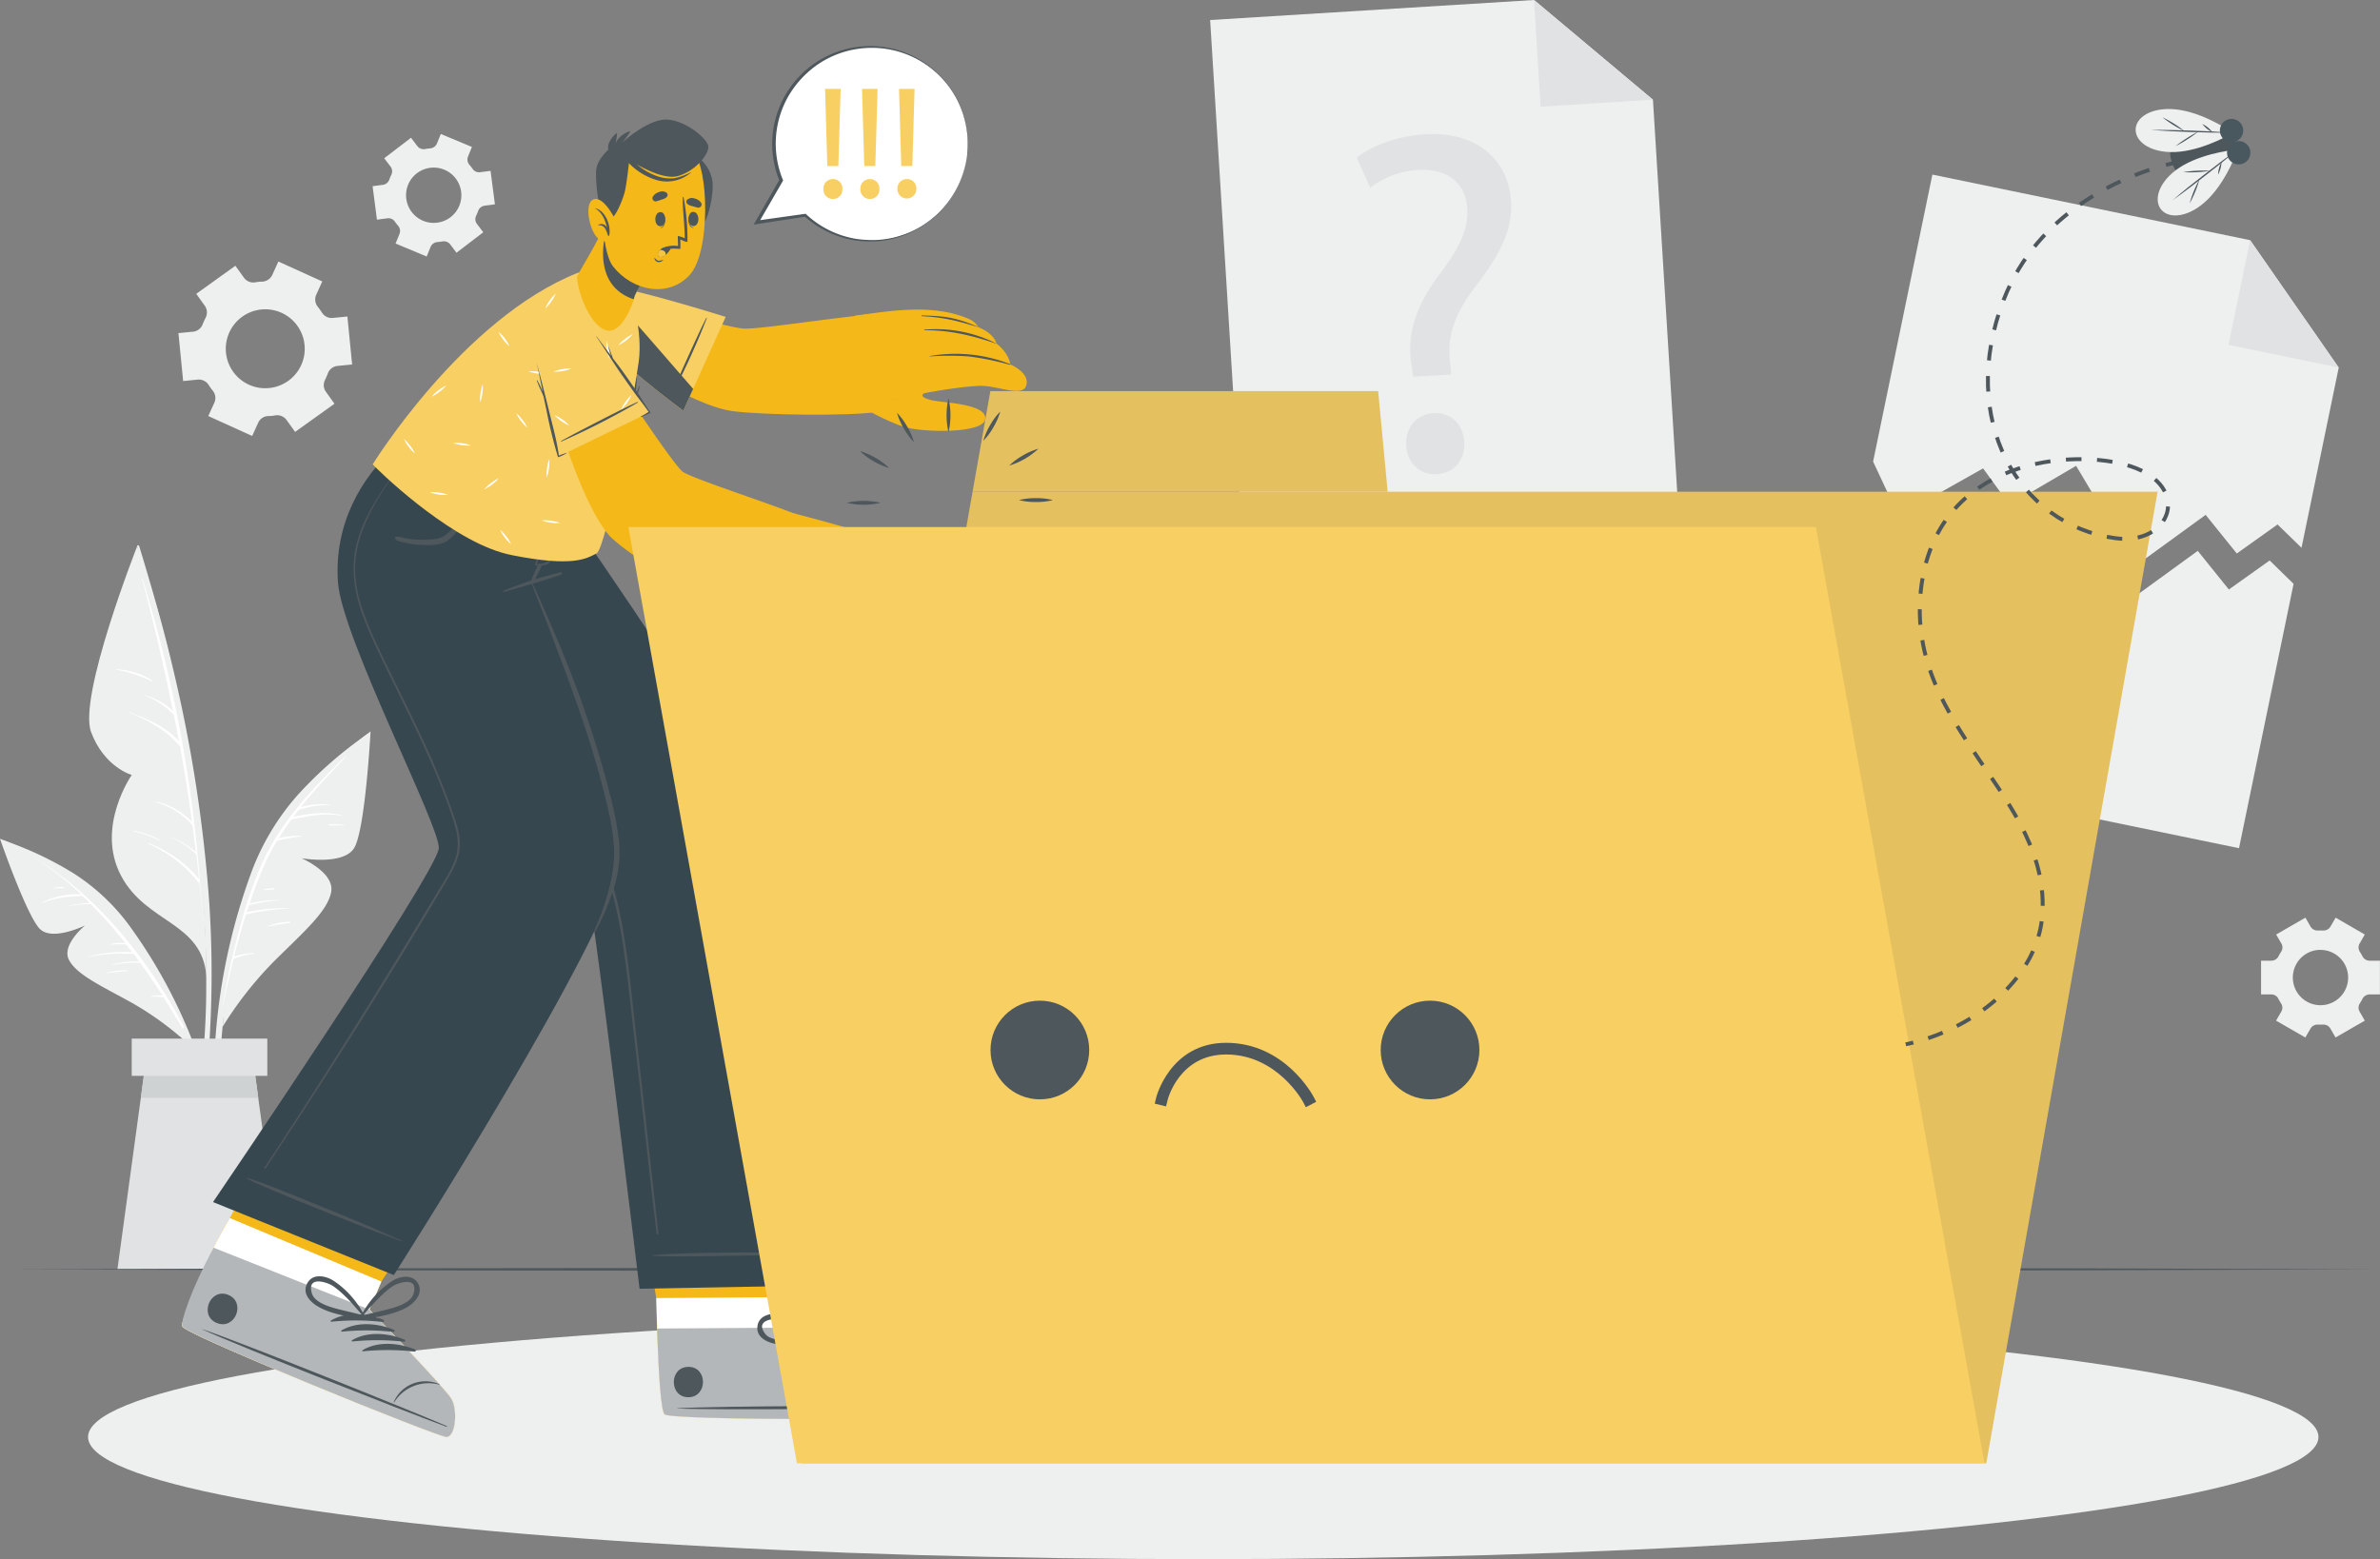 <svg xmlns="http://www.w3.org/2000/svg" viewBox="0 0 611.94 400.98"><rect x="0" y="0" width="611.94" height="400.98" fill="#808080" stroke="none"/><defs><style>.cls-1{fill:#eeefef;}.cls-2{fill:#e1e2e3;}.cls-3{fill:#fff;}.cls-4{fill:#cfd2d3;}.cls-5{fill:#4d575c;}.cls-6{fill:#f5b819;}.cls-7{fill:#b3b7b9;}.cls-8{fill:#37474f;}.cls-9{fill:#f8cf63;}.cls-10,.cls-14,.cls-15{fill:none;}.cls-10{stroke:#f7c749;stroke-linecap:round;stroke-linejoin:round;stroke-width:0;}.cls-11{fill:#f7c542;}.cls-12{opacity:0.1;}.cls-13{fill:#263238;}.cls-14,.cls-15{stroke:#4d575c;stroke-miterlimit:10;}.cls-15{stroke-dasharray:4 4;}.cls-16{fill:#49585f;}</style></defs><title>nodata</title><g id="Layer_2" data-name="Layer 2"><g id="Background_Complete" data-name="Background Complete"><polygon class="cls-1" points="601.33 94.54 591.76 140.88 585.6 134.88 575.12 142.35 567.11 132.41 549.15 145.47 533.8 119.8 516.68 129.83 509.89 120.46 488.15 132.71 481.61 118.71 496.85 44.9 578.55 61.77 601.33 94.54"/><polygon class="cls-2" points="578.55 61.77 601.33 94.54 572.99 88.69 578.55 61.77"/><polygon class="cls-1" points="589.72 150.15 575.69 218.14 465.64 195.43 479.57 127.97 486.11 141.98 507.86 129.73 514.64 139.09 531.77 129.06 547.11 154.73 565.08 141.67 573.08 151.61 583.57 144.14 589.72 150.15"/><polygon class="cls-1" points="432.21 142.18 320.06 149.12 311.15 5.15 394.43 0 425 25.64 432.21 142.18"/><polygon class="cls-2" points="394.43 0 425 25.64 396.12 27.43 394.43 0"/><path class="cls-2" d="M363.34,96.86l-.44-3.24c-1.13-6.73.71-14.26,6.56-22.14,5.27-7,8.14-12,7.82-17.67-.36-6.4-4.61-10.44-12.52-10.12a22.31,22.31,0,0,0-12.45,4.6l-3.45-7.74c4-3.24,11-5.65,17.65-6,14.43-.81,21.45,7.73,22,17.26.48,8.53-3.94,14.95-9.56,22.43-5.16,6.83-6.85,12.47-6.12,18.84l.31,3.26Zm-1.78,17.72c-.26-4.64,2.69-8.08,7.08-8.33s7.59,2.85,7.85,7.49c.24,4.39-2.45,7.94-7.09,8.2C365,122.19,361.81,119,361.56,114.58Z"/><path class="cls-1" d="M82.86,72.38,71.57,67.26,70,70.72a3,3,0,0,1-2.57,1.71c-.62,0-1.23.09-1.85.18a2.93,2.93,0,0,1-2.85-1.18l-2.21-3.08L50.46,75.57l2.21,3.08a3,3,0,0,1,.2,3.08,17.16,17.16,0,0,0-.77,1.69,2.94,2.94,0,0,1-2.45,1.88l-3.77.37L47.09,98l3.79-.38A3,3,0,0,1,53.65,99c.16.26.33.51.51.76s.36.49.55.72a2.94,2.94,0,0,1,.42,3.05L53.55,107l11.29,5.12,1.57-3.46A2.92,2.92,0,0,1,69,107q.92,0,1.83-.18A3,3,0,0,1,73.67,108l2.21,3.08L86,103.83l-2.21-3.08a2.93,2.93,0,0,1-.2-3.08A16.85,16.85,0,0,0,84.3,96a3,3,0,0,1,2.45-1.89l3.79-.37L89.32,81.4l-3.79.37a2.93,2.93,0,0,1-2.75-1.38c-.17-.25-.34-.51-.52-.76s-.36-.49-.55-.73a3,3,0,0,1-.42-3.06Zm-6.4,11.41A10.15,10.15,0,1,1,62.3,81.44,10.15,10.15,0,0,1,76.46,83.79Z"/><path class="cls-1" d="M592.76,236l-7.52,4.34,1.33,2.3a2,2,0,0,1-.07,2.16,12.7,12.7,0,0,0-.65,1.13,2.06,2.06,0,0,1-1.83,1.14h-2.66v8.68H584a2,2,0,0,1,1.83,1.15,12.53,12.53,0,0,0,.65,1.12,2,2,0,0,1,.07,2.16l-1.33,2.31,7.52,4.33,1.34-2.31a2.05,2.05,0,0,1,1.91-1l.64,0,.64,0a2.05,2.05,0,0,1,1.91,1l1.33,2.31,7.52-4.33-1.33-2.31a2.07,2.07,0,0,1,.08-2.17c.23-.36.45-.73.65-1.12a2.06,2.06,0,0,1,1.83-1.14h2.66v-8.68h-2.66a2.06,2.06,0,0,1-1.83-1.14c-.2-.39-.42-.76-.65-1.12a2.05,2.05,0,0,1-.08-2.16l1.33-2.31L600.53,236l-1.33,2.31a2.09,2.09,0,0,1-1.91,1c-.21,0-.42,0-.64,0s-.43,0-.64,0a2.09,2.09,0,0,1-1.92-1Zm3.89,8.3a7.11,7.11,0,1,1-7.12,7.11A7.11,7.11,0,0,1,596.65,244.28Z"/><path class="cls-1" d="M105.68,35.43,98.79,40.7l1.61,2.11a2.06,2.06,0,0,1,.21,2.16,10.47,10.47,0,0,0-.5,1.2,2.07,2.07,0,0,1-1.67,1.37l-2.64.34,1.12,8.61,2.64-.34a2,2,0,0,1,2,.89,11.67,11.67,0,0,0,.79,1,2.07,2.07,0,0,1,.36,2.14l-1,2.45,8,3.34,1-2.47a2.07,2.07,0,0,1,1.77-1.25l.64-.06.63-.1a2.06,2.06,0,0,1,2,.75L117.37,65l6.89-5.27-1.61-2.12a2,2,0,0,1-.21-2.15,10.47,10.47,0,0,0,.5-1.2,2.06,2.06,0,0,1,1.67-1.36l2.64-.35-1.12-8.61-2.64.34a2,2,0,0,1-2-.89,11.52,11.52,0,0,0-.79-1,2.07,2.07,0,0,1-.36-2.14l1-2.46-8-3.33-1,2.46a2.06,2.06,0,0,1-1.77,1.24l-.64.07-.63.1a2.05,2.05,0,0,1-2-.76Zm4.93,7.73a7.11,7.11,0,1,1-6.14,8A7.1,7.1,0,0,1,110.61,43.16Z"/><path class="cls-1" d="M54.2,261.05a275.83,275.83,0,0,0-.4-29,370.67,370.67,0,0,0-9.09-59.15c-2.54-11-5.66-21.71-8.92-32.46-.1-.32-.62-.23-.53.11C45.33,178.4,53.59,217.51,53,256.9c-.16,11-1.44,21.86-2.48,32.81,0,.3.45.41.52.11C53.13,280.45,53.81,270.62,54.2,261.05Z"/><path class="cls-1" d="M35.26,140.51S20,179.21,23.43,188.3s10.45,11,10.45,11-9.33,13.32-2.81,25.81,21,11.9,22,26.06C53,251.21,53.84,192,35.26,140.51Z"/><path class="cls-3" d="M51.38,226.76a.31.31,0,0,0,0-.21,354.22,354.22,0,0,0-14.78-77.84c0-.08-.15-.05-.13,0q4.53,17,8,34.15a16.87,16.87,0,0,0-7.28-4.06s-.08.06,0,.08a19.35,19.35,0,0,1,7.52,5c.44,2.24.88,4.49,1.29,6.73-3.41-3.81-8.13-5.69-12.86-7.49-.07,0-.1.08,0,.1,4.93,2,9.83,4.59,13.17,8.83q1.74,9.65,3.06,19.34a18.28,18.28,0,0,0-9.09-5.21c-.11,0-.17.13-.06.16a19.22,19.22,0,0,1,9.22,5.9l.06.05q.45,3.4.86,6.83a23.66,23.66,0,0,0-6.37-3.85.05.05,0,0,0,0,.1,21.85,21.85,0,0,1,6.39,4.22s.05,0,.08,0c.25,2.16.5,4.33.72,6.5a30.89,30.89,0,0,0-12.93-9.23c-.1,0-.15.11-.05.16a33.66,33.66,0,0,1,12.74,9.8.27.27,0,0,0,.32.1c.33,3.33.63,6.67.87,10,0,.05.08.05.08,0C51.9,233.59,51.66,230.18,51.38,226.76Z"/><path class="cls-3" d="M39.13,175A19.07,19.07,0,0,0,30,172.12c-.08,0-.08.1,0,.12A36.13,36.13,0,0,1,39,175.19C39.15,175.25,39.24,175.05,39.13,175Z"/><path class="cls-3" d="M41,216a19.27,19.27,0,0,0-6.88-2.36c-.08,0-.09.12,0,.13a25.72,25.72,0,0,1,6.8,2.39C41,216.16,41.07,216,41,216Z"/><path class="cls-1" d="M94.28,188.93a103.76,103.76,0,0,0-17.65,15.43,63.19,63.19,0,0,0-12.37,21A156.87,156.87,0,0,0,55,275.54a122.22,122.22,0,0,0,2.71,28.23.27.27,0,0,0,.53-.1,158.54,158.54,0,0,1,.28-49.34c2.62-16,6.73-33.43,16.91-46.44,5.54-7.08,12.45-12.66,19.28-18.42C95.11,189.17,94.65,188.67,94.28,188.93Z"/><path class="cls-1" d="M57.28,264a95.3,95.3,0,0,1,12.86-16.45c7.63-7.62,14-13,15-18.08s-7.64-8.76-7.64-8.76S88.1,222.62,91,218.19s4.28-30.08,4.28-30.08S76.07,201.82,67.12,221,57.28,264,57.28,264Z"/><path class="cls-3" d="M88.63,194.69c-8.08,7.93-16.21,16.39-21,26.81a103,103,0,0,0-4.24,11.06s0,0,0,0c-.24.75-.49,1.51-.72,2.27a.22.22,0,0,0,0,.13,218.1,218.1,0,0,0-5.46,23.7c0,.05.07.08.08,0,.83-4,1.74-8,2.76-12.08a.25.25,0,0,0,.12,0,16.56,16.56,0,0,1,5-1.28c.12,0,.11-.21,0-.2a18.78,18.78,0,0,0-5,.91c.93-3.64,1.94-7.26,3.08-10.83a53.24,53.24,0,0,1,11.39-1.49,0,0,0,1,0,0-.06,43,43,0,0,0-11.2,1c.2-.62.41-1.23.61-1.84a57.4,57.4,0,0,1,7.58-1.28s0-.08,0-.08a37,37,0,0,0-7.42.9c1-3.09,2.17-6.14,3.42-9.11a55.68,55.68,0,0,1,3.63-7,47.11,47.11,0,0,1,6.15-1.09s0-.1,0-.1a16.43,16.43,0,0,0-5.75.56c1-1.63,2.07-3.23,3.21-4.77h0c4.31-1,8.67-1.84,13.08-1,.07,0,.1-.11,0-.13-4.19-1.1-8.35-.46-12.52.36.45-.6.92-1.2,1.39-1.8a28.42,28.42,0,0,1,8-1.26c.06,0,.07-.09,0-.09a20.86,20.86,0,0,0-7.5.67c3.56-4.43,7.49-8.58,11.38-12.69C89,194.61,88.82,194.5,88.63,194.69Z"/><path class="cls-3" d="M88.41,212.17a18.07,18.07,0,0,0-3.82-.13.14.14,0,0,0,0,.27c1.26,0,2.53-.05,3.79,0A.08.08,0,1,0,88.41,212.17Z"/><path class="cls-3" d="M74.59,237.06a17.44,17.44,0,0,0-5.92,1.19s0,.1,0,.08c2-.46,3.93-.65,5.91-1A.15.15,0,0,0,74.59,237.06Z"/><path class="cls-3" d="M70.45,228.46a13.17,13.17,0,0,0-2.51.23.08.08,0,0,0,0,.15,11.71,11.71,0,0,0,2.51-.12A.13.13,0,0,0,70.45,228.46Z"/><path class="cls-1" d="M1,216.16a87.64,87.64,0,0,1,17.85,8.4,53.51,53.51,0,0,1,14.87,14.13,132.08,132.08,0,0,1,19.06,38.49,102.44,102.44,0,0,1,4.32,23.47.23.23,0,0,1-.45.05A133,133,0,0,0,45,260.83c-5.83-12.35-13.18-25.5-24.42-33.68-6.12-4.45-13-7.36-19.86-10.44A.3.3,0,0,1,1,216.16Z"/><path class="cls-1" d="M48.29,268.37A79.71,79.71,0,0,0,34.08,258c-7.94-4.41-14.39-7.31-16.36-11.16S21.88,238,21.88,238s-8.1,4-11.46,1.06S0,215.72,0,215.72s18.71,6.66,30.39,20.14S48.29,268.37,48.29,268.37Z"/><path class="cls-3" d="M47.31,264.15C38,246.59,25.47,230.7,8.36,220.22c0,0,0,0,0,0A86.26,86.26,0,0,1,20.88,230a19.78,19.78,0,0,0-10.06,2.12.06.06,0,0,0,0,.11,27.5,27.5,0,0,1,10.35-1.75.26.26,0,0,0,.12,0c.61.58,1.2,1.16,1.8,1.75a32.51,32.51,0,0,0-5.38.72c-.05,0,0,.08,0,.07a27.72,27.72,0,0,1,5.67-.47,116.91,116.91,0,0,1,8.83,10,9,9,0,0,0-3.76.28.07.07,0,1,0,0,.14,19.92,19.92,0,0,1,4-.06c.51.65,1,1.3,1.53,2A36.17,36.17,0,0,0,22.74,246a0,0,0,1,0,0,.08,45.64,45.64,0,0,1,11.66-.75c.48.63.93,1.28,1.4,1.92a24.94,24.94,0,0,0-6.76.77c-.08,0-.06.16,0,.14a25.69,25.69,0,0,1,7-.55q3,4.17,5.79,8.48a6.36,6.36,0,0,0-3,.18s0,.09,0,.08a12.77,12.77,0,0,1,3.21.15q2.5,3.9,4.82,7.85C47.08,264.55,47.44,264.39,47.31,264.15Z"/><path class="cls-3" d="M32.76,249.59a14.54,14.54,0,0,0-5.44.66,0,0,0,0,0,0,.08,42.56,42.56,0,0,1,5.41-.55C32.86,249.77,32.89,249.6,32.76,249.59Z"/><path class="cls-3" d="M16.44,228.18a9.61,9.61,0,0,0-2.51.15c-.09,0-.06.16,0,.15.83-.09,1.64-.06,2.46-.08A.11.11,0,0,0,16.44,228.18Z"/><polygon class="cls-2" points="72.42 326.45 30.19 326.45 36.21 282.34 37.75 271.03 64.86 271.03 66.4 282.34 72.42 326.45"/><polygon class="cls-4" points="66.4 282.34 36.21 282.34 37.75 271.03 64.86 271.03 66.4 282.34"/><rect class="cls-2" x="33.87" y="267.11" width="34.86" height="9.58"/></g><g id="Floor"><polygon class="cls-5" points="3.34 326.45 79.35 326.2 155.36 326.12 307.38 325.95 459.4 326.11 535.41 326.2 611.42 326.45 535.41 326.69 459.4 326.78 307.38 326.95 155.36 326.78 79.35 326.69 3.34 326.45"/></g><g id="Shadow"><ellipse class="cls-1" cx="309.38" cy="369.56" rx="286.74" ry="31.42"/></g><g id="Character"><path class="cls-6" d="M242.63,364.35c-2.33.79-69.14,1-71.7-.57-1-.61-1.57-10.33-2-22.11-.09-2.54-.16-5.17-.22-7.84l-5.42-35.63,44.67-.29,4.21,35.64-.17,7.84s25.62,11.36,28.24,13.41S245,363.56,242.63,364.35Z"/><path class="cls-3" d="M242.63,364.35c-2.33.79-69.14,1-71.7-.57-1.18-.74-1.82-14.95-2.18-29.95l43.46-.28-.17,7.84s25.62,11.36,28.24,13.41S245,363.56,242.63,364.35Z"/><path class="cls-7" d="M242.63,364.35c-2.33.79-69.14,1-71.7-.57-1-.61-1.57-10.33-2-22.11l43.07-.28s25.62,11.36,28.24,13.41S245,363.56,242.63,364.35Z"/><path class="cls-5" d="M241.66,361.68c-11.2-.23-56.4-.12-67.49.49-.09,0-.09.07,0,.07,11.1.48,56.3,0,67.49-.37C241.9,361.86,241.9,361.69,241.66,361.68Z"/><path class="cls-5" d="M236,352.41a9,9,0,0,0-6.69,2.76,8.7,8.7,0,0,0-2.48,6c0,.07.12.07.13,0a10.41,10.41,0,0,1,9-8.61A.07.07,0,0,0,236,352.41Z"/><path class="cls-5" d="M216.39,342.49c-4.48,0-9.67,1.56-12.45,5.23-.1.14.1.3.23.23a61.67,61.67,0,0,1,12.3-4.91A.28.28,0,0,0,216.39,342.49Z"/><path class="cls-5" d="M219.86,343.83c-4.49-.05-9.68,1.55-12.45,5.23-.11.14.09.29.23.22a62.16,62.16,0,0,1,12.29-4.9A.28.28,0,0,0,219.86,343.83Z"/><path class="cls-5" d="M223.32,345.17c-4.48-.05-9.67,1.55-12.45,5.23-.1.14.1.29.23.22a62.24,62.24,0,0,1,12.3-4.9A.28.28,0,0,0,223.32,345.17Z"/><path class="cls-5" d="M226.79,346.5c-4.49,0-9.68,1.56-12.45,5.23-.11.15.1.3.23.23a61.43,61.43,0,0,1,12.3-4.91A.28.28,0,0,0,226.79,346.5Z"/><path class="cls-5" d="M177,351.53c-5,0-5,7.84,0,7.81S182,351.49,177,351.53Z"/><path class="cls-5" d="M221.19,330.51c-2.27-1.87-5.13,0-6.52,1.94a23.58,23.58,0,0,0-4,11.47.12.12,0,0,0,.14.13.55.55,0,0,0,.81.36c3.18-2.22,6.86-4.2,9.27-7.33C222.26,335.26,223.34,332.29,221.19,330.51Zm-5.46,9.55c-1.54,1.13-3.13,2.18-4.63,3.36.8-2.23,1.49-4.49,2.51-6.65a25.18,25.18,0,0,1,1.62-3c1-1.48,5.36-5.25,5.82-.37C221.31,336.06,217.56,338.71,215.73,340.06Z"/><path class="cls-5" d="M199.51,345.63c3.9.58,7.93-.54,11.76-1.15a.55.55,0,0,0,.33-.82.12.12,0,0,0,0-.19A23.62,23.62,0,0,0,200.75,338c-2.36-.44-5.7.2-6,3.13C194.39,343.89,197.23,345.28,199.51,345.63Zm-2.72-2.55c-3-3.83,2.73-4.16,4.45-3.76a25.53,25.53,0,0,1,3.28,1.05c2.22.85,4.29,2,6.41,3.06-1.9.18-3.77.53-5.66.78C203,344.51,198.47,345.2,196.79,343.08Z"/><path class="cls-8" d="M97.7,133.47S149.57,221.71,151,227.9c2.13,9.52,13.44,103.54,13.44,103.54l54-1s-9.3-82.89-18.11-110.2c-6.34-19.67-52.12-84.91-52.12-84.91Z"/><path class="cls-5" d="M213.47,322.19c-7.75-.05-35.22-.36-45.54.6-.08,0-.07.14,0,.15,3.55.51,37.78-.29,45.53-.53A.11.11,0,0,0,213.47,322.19Z"/><path class="cls-5" d="M106.55,141.57c3.4,5.33,7,10.55,10.46,15.83S124,168,127.37,173.31q10.26,16,20,32.21a97.79,97.79,0,0,1,8.09,15.73A96.52,96.52,0,0,1,160,238.19c1.06,5.79,1.76,11.64,2.41,17.48q1,9.34,2.09,18.68,2.13,19.11,4.27,38.22c.17,1.56.34,3.12.5,4.69,0,.22-.39.27-.42,0-1.59-12.66-2.91-25.35-4.35-38q-1.08-9.47-2.15-18.93c-.67-5.87-1.31-11.74-2.22-17.58a115.16,115.16,0,0,0-3.8-17,81.4,81.4,0,0,0-7.46-16.51c-6.25-10.79-12.87-21.39-19.49-32S116,156,109,145.51c-.86-1.29-1.73-2.58-2.63-3.85C106.31,141.56,106.49,141.46,106.55,141.57Z"/><path class="cls-6" d="M114.7,369.56c-2.46-.15-66-25.9-67.77-28.33a1,1,0,0,1-.09-.47c0-2.19,4.41-9.84,8.09-19.87.23-.64,1.87-3.62,4.14-7.64,6.26-11,17.33-29.92,17.33-29.92l41.53,16.5L98.05,329.59,95,336.79s19.49,20.14,21.13,23S117.15,369.7,114.7,369.56Z"/><path class="cls-3" d="M114.7,369.56c-2.46-.15-66-25.9-67.77-28.33a1,1,0,0,1-.09-.47c0-2.19,4.41-9.84,8.09-19.87.23-.64,1.87-3.62,4.14-7.64l39,16.34L95,336.79s19.49,20.14,21.13,23S117.15,369.7,114.7,369.56Z"/><path class="cls-7" d="M114.7,369.55c-2.46-.14-66-25.89-67.76-28.33-.68-.92,2.16-9.6,8-20.33l40,15.9s19.49,20.14,21.14,23S117.15,369.7,114.7,369.55Z"/><path class="cls-5" d="M114.8,366.72c-10.29-4.42-52.23-21.28-62.74-24.87-.09,0-.11,0,0,.07,10.11,4.6,52.18,21.12,62.7,25C115,367,115,366.81,114.8,366.72Z"/><path class="cls-5" d="M113,356a9,9,0,0,0-7.24,0,8.77,8.77,0,0,0-4.54,4.62c0,.07.09.11.12.05A10.4,10.4,0,0,1,113,356.12C113,356.14,113.08,356,113,356Z"/><path class="cls-5" d="M98.57,339.44c-4.13-1.72-9.55-2.18-13.5.18-.15.09,0,.31.13.3a61,61,0,0,1,13.24.07A.29.29,0,0,0,98.57,339.44Z"/><path class="cls-5" d="M101.28,342c-4.13-1.72-9.55-2.19-13.5.18-.15.09,0,.31.13.3a61.69,61.69,0,0,1,13.24.06A.28.28,0,0,0,101.28,342Z"/><path class="cls-5" d="M104,344.52c-4.14-1.72-9.56-2.19-13.51.18-.15.09,0,.31.13.3a61.69,61.69,0,0,1,13.24.06A.28.28,0,0,0,104,344.52Z"/><path class="cls-5" d="M106.71,347.06c-4.14-1.72-9.55-2.19-13.5.18-.16.09,0,.31.12.29a62.34,62.34,0,0,1,13.24.07A.28.28,0,0,0,106.71,347.06Z"/><path class="cls-5" d="M58.66,333c-4.67-1.86-7.57,5.4-2.88,7.26S63.34,334.9,58.66,333Z"/><path class="cls-5" d="M107.52,330.14c-1.41-2.59-4.74-1.95-6.77-.65a23.49,23.49,0,0,0-8,9.12.13.13,0,0,0,.08.18c0,.33.22.72.61.63,3.79-.86,7.94-1.31,11.34-3.31C106.73,334.94,108.85,332.59,107.52,330.14Zm-8.65,6.8c-1.85.47-3.71.85-5.54,1.38a69.79,69.79,0,0,1,4.81-5.22,26.31,26.31,0,0,1,2.64-2.2c1.46-1,6.94-2.86,5.54,1.84C105.55,335.33,101.08,336.38,98.87,336.94Z"/><path class="cls-5" d="M81.75,336c3.4,2,7.55,2.47,11.33,3.34.39.09.65-.3.62-.63a.12.12,0,0,0,.08-.17,23.45,23.45,0,0,0-8-9.15c-2-1.3-5.35-2-6.77.63S79.76,334.84,81.75,336Zm-1.56-3.38c-1.39-4.7,4.08-2.84,5.53-1.82a24.24,24.24,0,0,1,2.64,2.2c1.75,1.63,3.23,3.47,4.8,5.25-1.83-.55-3.69-.93-5.54-1.4C85.42,336.3,81,335.23,80.19,332.64Z"/><path class="cls-8" d="M101.26,327.92,54.77,309.15s57.64-84.74,58.06-91c.38-5.59-24.94-54.21-25.93-68.38-1.08-15.29,6.28-27.13,14.38-34.47l47.95,20.38s-5.06,8.1-13,12.61c0,0,24.59,56.2,23.19,73.48S101.26,327.92,101.26,327.92Z"/><path class="cls-5" d="M103.32,319.08c-6.72-2.89-4.75-2.15-11.51-5-3.3-1.38-25-10.41-28.34-11.15-.07,0-.12.1,0,.14,2.89,1.77,24.77,10.42,28.1,11.73,6.81,2.69,4.88,1.84,11.72,4.45A.11.11,0,0,0,103.32,319.08Z"/><path class="cls-5" d="M144.09,147.21a90.46,90.46,0,0,0-14.6,4.73.16.16,0,0,0,.1.3c4.9-1.44,9.88-2.77,14.7-4.46A.3.3,0,0,0,144.09,147.21Z"/><path class="cls-5" d="M138.4,145.24a22.28,22.28,0,0,0-1.23,2.56,6,6,0,0,0-.63,2.16c0,.14.2.18.28.09a7.59,7.59,0,0,0,1.21-2c.41-.79.83-1.58,1.22-2.38C139.5,145.11,138.69,144.73,138.4,145.24Z"/><path class="cls-5" d="M139,140.73c.3-.74.59-1.48.9-2.21s.7-1.5,1-2.28c0-.12.24,0,.19.08-.3.74-.49,1.53-.72,2.29s-.49,1.52-.74,2.28c-.47,1.41-1,2.81-1.65,4.17a5.16,5.16,0,0,0,2.3-.4,4.1,4.1,0,0,0,1.63-1.95c.42-.82.81-1.67,1.24-2.49a16.11,16.11,0,0,0,1.33-2.78c0-.12.24,0,.19.08a32.24,32.24,0,0,1-2.55,5.92c-.45.73-.8,1.49-1.62,1.78a6.61,6.61,0,0,1-2.73.18c-.12,0-.26,0-.22-.17A47.4,47.4,0,0,1,139,140.73Z"/><path class="cls-5" d="M136.94,150.07c1.71,3.61,3.21,7.21,4.8,10.81s3,7.08,4.43,10.65c2.86,7.23,5.42,14.59,7.67,22,1.11,3.68,2.14,7.39,3.06,11.12a80.41,80.41,0,0,1,2.22,11.37,30,30,0,0,1-1,11.4,66.2,66.2,0,0,1-4.23,10.62c-1.05,2.17-1.4,1.87-.9.78,1.43-3.09,5.18-12.48,4.91-20.38a58.84,58.84,0,0,0-1.78-11.25q-1.31-5.67-2.95-11.25c-2.13-7.34-4.66-14.53-7.26-21.71-1.46-4-3-8-4.5-12s-3-7.69-4.68-12.1A.09.09,0,1,1,136.94,150.07Z"/><path class="cls-5" d="M101.65,138.13c.83-.31,2,.21,2.84.35a26,26,0,0,0,3.29.33,25.47,25.47,0,0,0,3.27-.11,7.09,7.09,0,0,0,3.13-.83,15.82,15.82,0,0,0,4-4.24,24.38,24.38,0,0,0,3.11-5.46c0-.11.21,0,.17.08-.35,1.12-.61,2.24-1,3.33a20.67,20.67,0,0,1-1.54,2.95,12.68,12.68,0,0,1-4.14,4.7c-1.93,1.1-4.41,1-6.56.91a25.65,25.65,0,0,1-3.71-.5c-.88-.18-2.36-.32-2.92-1.1A.27.27,0,0,1,101.65,138.13Z"/><path class="cls-5" d="M68,300.29q11.46-17.34,22.5-35t21.78-35.55c1.71-2.85,3.68-5.7,4.78-8.86,1.2-3.43.52-6.75-.56-10.11a171.63,171.63,0,0,0-7.14-18c-2.68-5.91-5.57-11.72-8.41-17.56S95.18,163.63,93,157.55c-2-5.81-2.81-11.83-1.25-17.86s4.92-11.34,8.43-16.35c.92-1.32,1.87-2.63,2.8-3.94.07-.11.22,0,.15.12-3.87,5.22-7.64,10.74-9.91,16.87a29.21,29.21,0,0,0-1.92,9.46,30.48,30.48,0,0,0,1.51,9.66c1.88,6.08,4.85,11.84,7.62,17.55s5.73,11.65,8.46,17.53a188.69,188.69,0,0,1,7.42,18.12c.93,2.76,2,5.63,1.92,8.58-.07,3.23-1.61,6.14-3.21,8.86-7,11.86-14.17,23.57-21.47,35.21s-14.81,23.28-22.41,34.79L68.3,300.5C68.18,300.68,67.92,300.47,68,300.29Z"/><path class="cls-6" d="M151.89,81.73c4.33,9.51,26.2,22.6,36.44,24,7.36,1,29.74,1.36,37.41.19,9-1.37,2.12-25.63-3.19-25-14.6,1.71-27,3.61-30.9,3.61-4.76,0-30.51-8.27-33.61-9.43C150.44,72.25,149.44,76.35,151.89,81.73Z"/><path class="cls-9" d="M152,84.25c5.48,8.11,23.69,21.36,23.69,21.36l2.53-5.6,8.37-18.51s-16.73-5.28-27.74-7.63a24.12,24.12,0,0,0-3.94-.56C147.91,72.93,147.3,77.27,152,84.25Z"/><path class="cls-5" d="M152,84.25c5.48,8.11,23.69,21.36,23.69,21.36l2.53-5.6c-6.79-7.88-17.28-19.83-23.31-26.7C147.91,72.93,147.3,77.27,152,84.25Z"/><path class="cls-5" d="M172.44,101.87c1.39-3.4,7.57-17.13,9.11-20,.1-.2.26-.19.17,0a201.71,201.71,0,0,1-9.14,20C172.54,102,172.4,102,172.44,101.87Z"/><path class="cls-6" d="M219.87,81.18C228.75,80,239.74,78,249.05,82a5,5,0,0,1,2.49,2.14c4.2,1.7,4.66,4.19,4.66,4.19,3.43,2.78,3.55,5.39,3.55,5.39s4.92,2,4.17,5.23c-.82,3.56-7.56,0-12.46.29-11.25.69-27,4.82-30.25,5.35Z"/><path class="cls-5" d="M239.16,91.66a72.4,72.4,0,0,1,9.88,0,71.88,71.88,0,0,1,10.6,2.15.09.09,0,0,0,.06-.17,38.29,38.29,0,0,0-20.54-2.08C239,91.54,239,91.66,239.16,91.66Z"/><path class="cls-5" d="M237.76,84.93c3.23,0,8.91.16,18.41,3.47,0,0,.06,0,0-.05a34.32,34.32,0,0,0-18.43-3.57C237.56,84.79,237.54,84.93,237.76,84.93Z"/><path class="cls-5" d="M237.07,81.31c5.49.28,8.92,1.15,14.44,2.81,0,0,.06,0,0-.05-6.08-2.55-8.57-2.78-14.47-2.95C236.85,81.11,236.86,81.29,237.07,81.31Z"/><path class="cls-6" d="M238,100.9c-1.43.67-1.08,1.43,1.65,2.06s14.08.82,13.68,4.77-16.41,3.46-20.88,2.06-11.2-5.23-11.2-5.23C224.34,104,231.82,102,238,100.9Z"/><path class="cls-5" d="M163.78,96.88c-.07,1.71-.23,3.45-.47,5.17l.07-.18c.33-.9.66-1.83,1.06-2.7,0,0,.1,0,.09,0a15.15,15.15,0,0,1-.86,2.78c-.18.42-.35.85-.54,1.27-.12.77-.26,1.53-.41,2.28-.3,1.43-1.65,7.52-2,8.54-.06.22-.32.17-.3-.07.07-1.12,1.2-7.46,1.43-8.89a77.89,77.89,0,0,1,1.79-8.26C163.69,96.79,163.79,96.82,163.78,96.88Z"/><path class="cls-9" d="M153.36,142.34c-2.67,1.38-6.11,3.51-21.61.46-1-.2-1.94-.44-2.92-.73-14.53-4.37-32-21.46-33-22.66,0,0,23.09-37.43,52.62-49.2,3.65-1.45,9.69,1.35,13,4.84,1.19,1.25,3.78,10.43,2.79,17.87S156,141,153.36,142.34Z"/><path class="cls-3" d="M151.3,92.58a11.35,11.35,0,0,1-.65,4.67,10.93,10.93,0,0,1,.65-4.67Z"/><path class="cls-3" d="M141.23,118.07a10.39,10.39,0,0,1-.08,2.37,9.93,9.93,0,0,1-.57,2.3,9.85,9.85,0,0,1,.08-2.37A10.32,10.32,0,0,1,141.23,118.07Z"/><path class="cls-3" d="M124.12,98.81a11.34,11.34,0,0,1-.65,4.66,9.77,9.77,0,0,1,.07-2.36A10.35,10.35,0,0,1,124.12,98.81Z"/><path class="cls-3" d="M157.89,116.78a10.41,10.41,0,0,1-.08,2.37,9.85,9.85,0,0,1-.57,2.29,9.77,9.77,0,0,1,.08-2.36A10.32,10.32,0,0,1,157.89,116.78Z"/><path class="cls-3" d="M135.92,95.5a11.34,11.34,0,0,1,4.66.65,11.27,11.27,0,0,1-4.66-.65Z"/><path class="cls-3" d="M116.5,113.92a11.34,11.34,0,0,1,4.66.65,11.27,11.27,0,0,1-4.66-.65Z"/><path class="cls-3" d="M139.34,133.85a10.39,10.39,0,0,1,2.37.08,9.85,9.85,0,0,1,2.29.57,9.79,9.79,0,0,1-2.36-.08A10.32,10.32,0,0,1,139.34,133.85Z"/><path class="cls-3" d="M110.51,126.61a10.31,10.31,0,0,1,2.36.08,9.8,9.8,0,0,1,2.3.57,11.34,11.34,0,0,1-4.66-.65Z"/><path class="cls-3" d="M151.15,74.67a10.31,10.31,0,0,1,2.36.07,9.83,9.83,0,0,1,2.3.58,11.34,11.34,0,0,1-4.66-.65Z"/><path class="cls-3" d="M145.5,81.05a10.86,10.86,0,0,1-3.75,2.83,10.53,10.53,0,0,1,1.73-1.61A9.61,9.61,0,0,1,145.5,81.05Z"/><path class="cls-3" d="M114.71,99.17a10.17,10.17,0,0,1-1.73,1.62,9.86,9.86,0,0,1-2,1.22,10.17,10.17,0,0,1,1.73-1.62A10.62,10.62,0,0,1,114.71,99.17Z"/><path class="cls-3" d="M153.16,107.36a10.17,10.17,0,0,1-1.73,1.62,10.62,10.62,0,0,1-2,1.22,10.17,10.17,0,0,1,1.73-1.62A10.32,10.32,0,0,1,153.16,107.36Z"/><path class="cls-3" d="M128.26,123a10.17,10.17,0,0,1-1.73,1.62,10.32,10.32,0,0,1-2,1.22,10.17,10.17,0,0,1,1.73-1.62A9.86,9.86,0,0,1,128.26,123Z"/><path class="cls-3" d="M162.7,85.93A10.17,10.17,0,0,1,161,87.55a9.68,9.68,0,0,1-2,1.22,10.17,10.17,0,0,1,1.73-1.62A10.32,10.32,0,0,1,162.7,85.93Z"/><path class="cls-3" d="M162.17,104.11a10.53,10.53,0,0,1-1.61-1.73,9.43,9.43,0,0,1-1.22-2,11,11,0,0,1,2.83,3.76Z"/><path class="cls-3" d="M106.68,116.62a10.11,10.11,0,0,1-1.62-1.72,10.93,10.93,0,0,1-1.22-2,10.11,10.11,0,0,1,1.62,1.72A10.42,10.42,0,0,1,106.68,116.62Z"/><path class="cls-3" d="M155.43,131.52a10.17,10.17,0,0,1-1.62-1.73,10.54,10.54,0,0,1-1.22-2,9.75,9.75,0,0,1,1.62,1.72A10.13,10.13,0,0,1,155.43,131.52Z"/><path class="cls-3" d="M131,89.07a10.17,10.17,0,0,1-1.62-1.73,10.32,10.32,0,0,1-1.22-2A10.17,10.17,0,0,1,129.78,87,10.62,10.62,0,0,1,131,89.07Z"/><path class="cls-3" d="M131.43,140a10.17,10.17,0,0,1-1.62-1.73,10.32,10.32,0,0,1-1.22-2,10.17,10.17,0,0,1,1.62,1.73A9.86,9.86,0,0,1,131.43,140Z"/><path class="cls-3" d="M135.58,110a10.08,10.08,0,0,1-1.61-1.72,9.68,9.68,0,0,1-1.22-2,10.11,10.11,0,0,1,1.61,1.73A9.61,9.61,0,0,1,135.58,110Z"/><path class="cls-6" d="M156.11,85c-3.77-.7-7.31-8.48-7.76-13.72,0-.36,1.76-3.22,3.77-6.79,1.22-2.17,2.51-4.61,3.54-6.93.21-.48,1.44,1.11,1.44,1.11l2.68,2,8.85,6.79a40.55,40.55,0,0,0-5.33,8.28,5,5,0,0,0-.32,1,1.56,1.56,0,0,0,0,.16C162.43,78.9,159.74,85.69,156.11,85Z"/><path class="cls-5" d="M163,76.8a1.56,1.56,0,0,0,0,.16,9.81,9.81,0,0,1-1.53-.58C151.71,71.84,156,58.85,156,58.85l3.8,1.88,8.85,6.79a40.55,40.55,0,0,0-5.33,8.28A5,5,0,0,0,163,76.8Z"/><path class="cls-5" d="M178.8,39.85s4.42,2.81,4.45,7.81-2,9.89-2.42,10.06S178.8,39.85,178.8,39.85Z"/><path class="cls-6" d="M156.82,42.44c-2.66,5.26-2.52,21.8.8,26.07,4.82,6.18,14.1,8.31,19.71,2.2,5.43-5.93,4.87-27.49,1-31.51C172.7,33.29,160.76,34.68,156.82,42.44Z"/><path class="cls-10" d="M157.25,68.28h0"/><path class="cls-5" d="M170.94,55.7s-.09,0-.08.1c.06,1.13-.06,2.43-1.07,2.83a0,0,0,0,0,0,.06C171,58.48,171.18,56.76,170.94,55.7Z"/><path class="cls-5" d="M169.91,54.54c-1.82-.09-1.88,3.55-.19,3.64S171.43,54.62,169.91,54.54Z"/><path class="cls-5" d="M177.11,55.66s.09.05.09.1c-.06,1.12.07,2.42,1.09,2.81,0,0,0,.07,0,.07C177,58.44,176.88,56.72,177.11,55.66Z"/><path class="cls-5" d="M178.14,54.49c1.81-.1,1.9,3.54.22,3.64S176.62,54.59,178.14,54.49Z"/><path class="cls-5" d="M168.77,51.77a14.56,14.56,0,0,0,1.41-.47,2.4,2.4,0,0,0,1.36-.76.79.79,0,0,0-.11-.94,1.91,1.91,0,0,0-1.92-.22,2.77,2.77,0,0,0-1.64,1.18A.82.82,0,0,0,168.77,51.77Z"/><path class="cls-5" d="M179.4,53.39A14.65,14.65,0,0,1,178,53a2.4,2.4,0,0,1-1.39-.69.77.77,0,0,1,.06-.94,1.91,1.91,0,0,1,1.9-.33,2.85,2.85,0,0,1,1.7,1.1A.83.83,0,0,1,179.4,53.39Z"/><path class="cls-5" d="M168.37,66.38c.27.27.53.64.94.68a3,3,0,0,0,1.22-.26,0,0,0,0,1,.05,0,1.51,1.51,0,0,1-1.44.59,1.2,1.2,0,0,1-.88-1A.07.07,0,0,1,168.37,66.38Z"/><path class="cls-5" d="M174.92,61.56s.05,1.69,0,2.47a16.72,16.72,0,0,0-4.61.17c-.36.08-.32-.21.09-.4a6.76,6.76,0,0,1,3.92-.52c.08-.21-.13-2.6,0-2.59a7.16,7.16,0,0,1,1.74.59c0-3.52-.56-7-.51-10.51,0-.12.19-.14.21,0a56.78,56.78,0,0,1,1,11.3C176.77,62.5,175.22,61.73,174.92,61.56Z"/><path class="cls-5" d="M172.67,63.43a5,5,0,0,1-2.1,2.51c-1.51.62-2-.75-.48-2A4.82,4.82,0,0,1,172.67,63.43Z"/><path class="cls-11" d="M171.1,65.63a2,2,0,0,1-.53.31c-1.39.56-1.94-.55-.82-1.67C170.51,64.33,171.34,64.61,171.1,65.63Z"/><path class="cls-5" d="M156.06,56.6c1.83.56,3.93-4.94,4.52-7.05.53-1.87,1.13-7.78,1.22-8.18s8,5.23,12.58,3.88,7.69-5.48,7.76-7.41-5.66-6.83-10.61-7.08-11.66,6-11.66,6a23,23,0,0,0,2.2-2.94c-.08-.23-3.28,1-3.87,3.33,0,0,.64-2.86.4-2.91s-2.73,2.39-2.17,4.25c0,0-2.88,2.49-3.14,5.22S153.91,55.94,156.06,56.6Z"/><path class="cls-5" d="M177.66,44.29a15.78,15.78,0,0,1-4.36,1.56,10.31,10.31,0,0,1-5-.8A15.6,15.6,0,0,1,164,42.47c-1.15-.95-2.18-2.09-3.41-2.94-.31-.21-.66.23-.47.52a16.56,16.56,0,0,0,8.36,6.15,9.51,9.51,0,0,0,9.22-1.87S177.68,44.28,177.66,44.29Z"/><path class="cls-6" d="M158,56.11s-2.84-5.76-5.4-4.83-1,8.9,1.63,10.35a2.85,2.85,0,0,0,4-.93Z"/><path class="cls-5" d="M153.08,53.55s-.06.05,0,.07c1.82,1.09,2.56,3.05,3,5a1.57,1.57,0,0,0-2.26-.79c-.06,0,0,.12,0,.11a1.76,1.76,0,0,1,1.81.9,8.3,8.3,0,0,1,.68,1.69c.06.18.39.14.36-.07v-.05C157.1,58,155.7,54.21,153.08,53.55Z"/><path class="cls-6" d="M139.22,81.82c-2,11.33,10.28,49.5,18.15,56.63,11.71,10.61,33.36,17.58,41.21,19.85,3.42,1,12.88-23.08,9.42-24.66-7.41-3.4-30.43-10.58-32.6-12.42S160,100.34,154.13,89.37C146.24,74.64,140.21,76.09,139.22,81.82Z"/><path class="cls-6" d="M202.17,131.52s10.22,2.6,16.81,4.62c3.68,1.12,9.82,3.61,12.15,5.68,3.48,3.08,16.06,18.21,12.46,21.34-3.26,2.83-12.42-11.54-12.42-11.54s10.52,13.69,6,16.37-12.74-14.92-12.74-14.92,10.49,14.3,5.36,16.33c-3.88,1.54-12.2-14-12.2-14s8.94,12.35,5,14.1c-4.34,1.93-12.91-11.92-12.91-11.92-10.72,2.77-17-.3-21.13-3C187.53,153.93,202.17,131.52,202.17,131.52Z"/><path class="cls-5" d="M227.83,146.66c1.29,1.56,2.62,3.13,3.77,4.81s2.24,3.38,3.23,5.15a35.15,35.15,0,0,1,3.2,7.26c-1.72-4.39-5.75-10.44-6.9-12.11s-2.22-3.4-3.36-5.07C227.74,146.66,227.8,146.62,227.83,146.66Z"/><path class="cls-5" d="M221.72,150.7c2.22,1.76,6.87,8.31,8.66,12.69.08.19,0,.17-.13,0-1.41-2.17-7.08-10.57-8.58-12.66C221.64,150.71,221.69,150.68,221.72,150.7Z"/><path class="cls-5" d="M215.85,153.23a31.49,31.49,0,0,1,6.42,10c.07.18-.07.15-.18,0-2.07-3.37-3.67-6-6.35-9.92C215.7,153.26,215.79,153.17,215.85,153.23Z"/><path class="cls-9" d="M150.35,82.66c-9.13-12.92-14.59-8.13-12.76,5.89,1.72,13.11,6.31,28.72,6.31,28.72l23-11.16Z"/><path class="cls-3" d="M155.93,87.73a11.07,11.07,0,0,1,.8,4.64,10.26,10.26,0,0,1-.64-2.27A9.85,9.85,0,0,1,155.93,87.73Z"/><path class="cls-3" d="M142.3,95.59a11.21,11.21,0,0,1,4.63-.81,9.77,9.77,0,0,1-2.27.65A10.94,10.94,0,0,1,142.3,95.59Z"/><path class="cls-3" d="M142.89,75.5a9.9,9.9,0,0,1-1.15,2.07,10.11,10.11,0,0,1-1.56,1.78,11.42,11.42,0,0,1,2.71-3.85Z"/><path class="cls-3" d="M162.33,101.62a11.16,11.16,0,0,1-2.71,3.85,9.9,9.9,0,0,1,1.15-2.07A10.11,10.11,0,0,1,162.33,101.62Z"/><path class="cls-3" d="M146.39,109.45a11.16,11.16,0,0,1-3.85-2.71,11.16,11.16,0,0,1,3.85,2.71Z"/><path class="cls-5" d="M153.41,86.54c1.23,1.69,2.5,3.35,3.76,5-.32-.84-.6-1.68-.84-2.55,0,0,0,0,.06,0,.25.67.54,1.32.78,2l.36,1a1.67,1.67,0,0,1,.08.2c1,1.29,2,2.59,2.92,3.91,1.13,1.58,2.22,3.18,3.32,4.78s2.21,3.59,3.4,5.19c.11.14-2,1-2.24,1.12s-.34-.09-.12-.15,1.9-1.11,1.92-1.13c-1.1-1.61-2.37-3.1-3.52-4.68S161,98,159.89,96.44c-2.25-3.24-4.31-6.6-6.55-9.85C153.32,86.54,153.38,86.5,153.41,86.54Z"/><path class="cls-5" d="M138.16,97.82c.35.68.73,1.36,1,2.06l.38.87c-.53-2.5-1-5-1.55-7.49,0,0,0-.05,0,0,1.06,4.05,2.13,8.09,3.11,12.16.93,3.87,2.06,7.8,2.6,11.75a14.84,14.84,0,0,1,2.16-.73,9.86,9.86,0,0,1-2.38,1.15,123.93,123.93,0,0,1-3-12.23c-.25-1.12-.48-2.24-.72-3.37-.26-.67-.57-1.32-.88-2s-.59-1.42-.87-2.14C138.07,97.81,138.14,97.78,138.16,97.82Z"/><path class="cls-5" d="M144.27,113.42c3.2-1.81,16.57-8.73,19.56-10,.21-.09.32,0,.11.13a200.07,200.07,0,0,1-19.6,10C144.26,113.58,144.18,113.47,144.27,113.42Z"/></g><g id="Folder"><polygon class="cls-9" points="510.7 376.32 206.02 376.32 250.07 126.47 554.75 126.47 510.7 376.32"/><polygon class="cls-9" points="354.35 100.59 254.64 100.59 250.07 126.47 356.79 126.47 354.35 100.59"/><g class="cls-12"><polygon class="cls-13" points="510.7 376.32 206.02 376.32 250.07 126.47 554.75 126.47 510.7 376.32"/><polygon class="cls-13" points="354.35 100.59 254.64 100.59 250.07 126.47 356.79 126.47 354.35 100.59"/></g><path class="cls-5" d="M243.88,111.15a19.22,19.22,0,0,1,0-8.71,19.22,19.22,0,0,1,0,8.71Z"/><path class="cls-5" d="M235,113.71a17,17,0,0,1-2.61-3.52,17.24,17.24,0,0,1-1.75-4,16.64,16.64,0,0,1,2.61,3.52A17.61,17.61,0,0,1,235,113.71Z"/><path class="cls-5" d="M228.62,120.36a17.32,17.32,0,0,1-4-1.74,17,17,0,0,1-3.52-2.61,19,19,0,0,1,7.53,4.35Z"/><path class="cls-5" d="M226.41,129.31a19.17,19.17,0,0,1-8.7,0,19.17,19.17,0,0,1,8.7,0Z"/><path class="cls-5" d="M229,138.17a16.93,16.93,0,0,1-3.51,2.61,17.61,17.61,0,0,1-4,1.75,16.64,16.64,0,0,1,3.52-2.61A17.35,17.35,0,0,1,229,138.17Z"/><path class="cls-5" d="M235.62,144.57a19.18,19.18,0,0,1-4.35,7.53,17.18,17.18,0,0,1,1.75-4A17.53,17.53,0,0,1,235.62,144.57Z"/><path class="cls-5" d="M244.58,146.78a17.45,17.45,0,0,1,.5,4.35,17,17,0,0,1-.5,4.35,16.57,16.57,0,0,1-.5-4.35A17,17,0,0,1,244.58,146.78Z"/><path class="cls-5" d="M253.44,144.22a16.93,16.93,0,0,1,2.61,3.51,17.16,17.16,0,0,1,1.74,4,19.18,19.18,0,0,1-4.35-7.53Z"/><path class="cls-5" d="M259.83,137.57a16.8,16.8,0,0,1,4,1.74,17,17,0,0,1,3.52,2.61,16.83,16.83,0,0,1-4-1.75A17.31,17.31,0,0,1,259.83,137.57Z"/><path class="cls-5" d="M262,128.61a17.45,17.45,0,0,1,4.35-.5,17,17,0,0,1,4.36.5,16.59,16.59,0,0,1-4.36.5A17,17,0,0,1,262,128.61Z"/><path class="cls-5" d="M259.48,119.75a17,17,0,0,1,3.52-2.61,16.8,16.8,0,0,1,4-1.74,19.13,19.13,0,0,1-7.54,4.35Z"/><path class="cls-5" d="M252.83,113.36a17.21,17.21,0,0,1,1.74-4,17,17,0,0,1,2.61-3.52,16.8,16.8,0,0,1-1.74,4A17,17,0,0,1,252.83,113.36Z"/><polygon class="cls-9" points="510.25 376.32 204.91 376.32 161.56 135.54 466.9 135.54 510.25 376.32"/><circle class="cls-5" cx="267.37" cy="270.04" r="12.69"/><circle class="cls-5" cx="367.69" cy="270.04" r="12.69"/><path class="cls-5" d="M335.76,284.75l-.7-1.33c-.06-.12-6.62-12.23-19.81-12.23-12,0-15,11.41-15.08,11.89l-.36,1.46-2.91-.71.35-1.45c0-.14,3.58-14.19,18-14.19,15,0,22.17,13.28,22.47,13.84l.7,1.33Z"/></g><g id="Fly"><path class="cls-14" d="M490,268.58c.65-.14,1.3-.29,1.94-.46"/><path class="cls-15" d="M495.77,267c15.3-5.17,28.11-17.2,29.31-31.26,2.66-31-35.09-48.12-31.19-83.95,3.72-34.17,39.56-36.61,53.93-31.88,15.87,5.21,10.43,20.47-3.94,18.5C519,135,503.31,107.91,515.14,77.19,524,54.24,546,45.58,555,42.94"/><path class="cls-14" d="M556.9,42.41c1.23-.32,1.94-.46,1.94-.46"/><path class="cls-5" d="M574.7,36.43c-2.55-7.9-19.63-5.06-16.3,5.26S577.25,44.33,574.7,36.43Z"/><path class="cls-1" d="M549.11,33.24c.13-3.46,4.95-6.13,11.77-4.9s13.23,5.82,13.23,5.82-6.74,4.13-13.62,4.85S549,36.73,549.11,33.24Z"/><path class="cls-5" d="M574.11,34.16c-3.54,0-7.07-.09-10.6-.2s-7.07-.29-10.6-.58c3.54,0,7.08.1,10.61.21S570.59,33.88,574.11,34.16Z"/><path class="cls-5" d="M556,30.17a29.14,29.14,0,0,1,5.65,3.54,28.51,28.51,0,0,1-2.92-1.61A28.63,28.63,0,0,1,556,30.17Z"/><path class="cls-5" d="M565.23,33.84a31.44,31.44,0,0,1-2.84,2,31.34,31.34,0,0,1-3,1.73,30.09,30.09,0,0,1,2.84-2A31.34,31.34,0,0,1,565.23,33.84Z"/><path class="cls-5" d="M566.26,31.88a7.67,7.67,0,0,1,1.41.9A6.94,6.94,0,0,1,568.84,34a7.35,7.35,0,0,1-1.41-.9A6.94,6.94,0,0,1,566.26,31.88Z"/><path class="cls-1" d="M555.61,53.82c2.13,2.73,7.6,2.08,12.41-2.91s7.33-12.46,7.33-12.46-7.88.6-13.89,4S553.47,51.07,555.61,53.82Z"/><path class="cls-5" d="M575.35,38.45c-2.88,2-5.68,4.21-8.49,6.37s-5.56,4.36-8.25,6.66c2.88-2,5.68-4.21,8.48-6.37S572.65,40.74,575.35,38.45Z"/><path class="cls-5" d="M563,52.3a28.69,28.69,0,0,0,1.43-3,26.58,26.58,0,0,0,1.08-3.15,28.53,28.53,0,0,0-1.43,3A26.73,26.73,0,0,0,563,52.3Z"/><path class="cls-5" d="M568.33,43.91a31.43,31.43,0,0,0-3.5,0,29.35,29.35,0,0,0-3.48.37,31.43,31.43,0,0,0,3.5,0A28.91,28.91,0,0,0,568.33,43.91Z"/><path class="cls-5" d="M570.31,44.89a7.38,7.38,0,0,0,.62-1.55,7.57,7.57,0,0,0,.26-1.65,6.88,6.88,0,0,0-.62,1.55A7,7,0,0,0,570.31,44.89Z"/><path class="cls-16" d="M574.7,36.43a3,3,0,1,1,1.93-3.77A3,3,0,0,1,574.7,36.43Z"/><path class="cls-16" d="M576.54,42.13a3,3,0,1,1,1.93-3.77A3,3,0,0,1,576.54,42.13Z"/></g><g id="Speech_Bubble" data-name="Speech Bubble"><path class="cls-3" d="M248.69,39.59a24.91,24.91,0,0,1-41.64,15.76l-12.47,1.83,6.24-10.78a24.93,24.93,0,1,1,47.87-6.81Z"/><path class="cls-5" d="M248.69,39.59a25,25,0,0,1-5,12.63,26.47,26.47,0,0,1-2.26,2.6,26.7,26.7,0,0,1-2.63,2.23,24.92,24.92,0,0,1-6,3.35,25.28,25.28,0,0,1-6.71,1.6,25,25,0,0,1-3.46.06,21,21,0,0,1-3.45-.36,25.15,25.15,0,0,1-12.33-6.08l.29.09-12.45,1.91-.91.14.46-.8,6.2-10.8,0,.43a25.17,25.17,0,1,1,48.32-7Zm0,0a24.65,24.65,0,0,0-28.26-27,24.52,24.52,0,0,0-10.29,4.07,25.55,25.55,0,0,0-7.46,8.13,24.53,24.53,0,0,0-1.41,21.41l.09.22-.12.2L195,57.4l-.44-.66L207,55l.17,0,.12.12a24.64,24.64,0,0,0,11.94,6.15,22.45,22.45,0,0,0,3.38.41,24.26,24.26,0,0,0,3.41,0,24.58,24.58,0,0,0,6.66-1.46,23.44,23.44,0,0,0,6-3.24,29.17,29.17,0,0,0,2.63-2.2,26.51,26.51,0,0,0,2.27-2.58A25,25,0,0,0,248.69,39.59Z"/><path class="cls-9" d="M211.72,48.61a2.42,2.42,0,0,1,2.44-2.56,2.38,2.38,0,0,1,2.43,2.56,2.4,2.4,0,0,1-2.43,2.57A2.43,2.43,0,0,1,211.72,48.61Zm1-5.91-.58-19.84h4l-.58,19.84Z"/><path class="cls-9" d="M221.22,48.61a2.43,2.43,0,0,1,2.44-2.56,2.38,2.38,0,0,1,2.44,2.56,2.4,2.4,0,0,1-2.44,2.57A2.43,2.43,0,0,1,221.22,48.61Zm1-5.91-.58-19.84h4l-.58,19.84Z"/><path class="cls-9" d="M230.73,48.61a2.43,2.43,0,0,1,2.44-2.56,2.38,2.38,0,0,1,2.44,2.56,2.44,2.44,0,1,1-4.88,0Zm1-5.91-.58-19.84h4l-.57,19.84Z"/></g></g></svg>